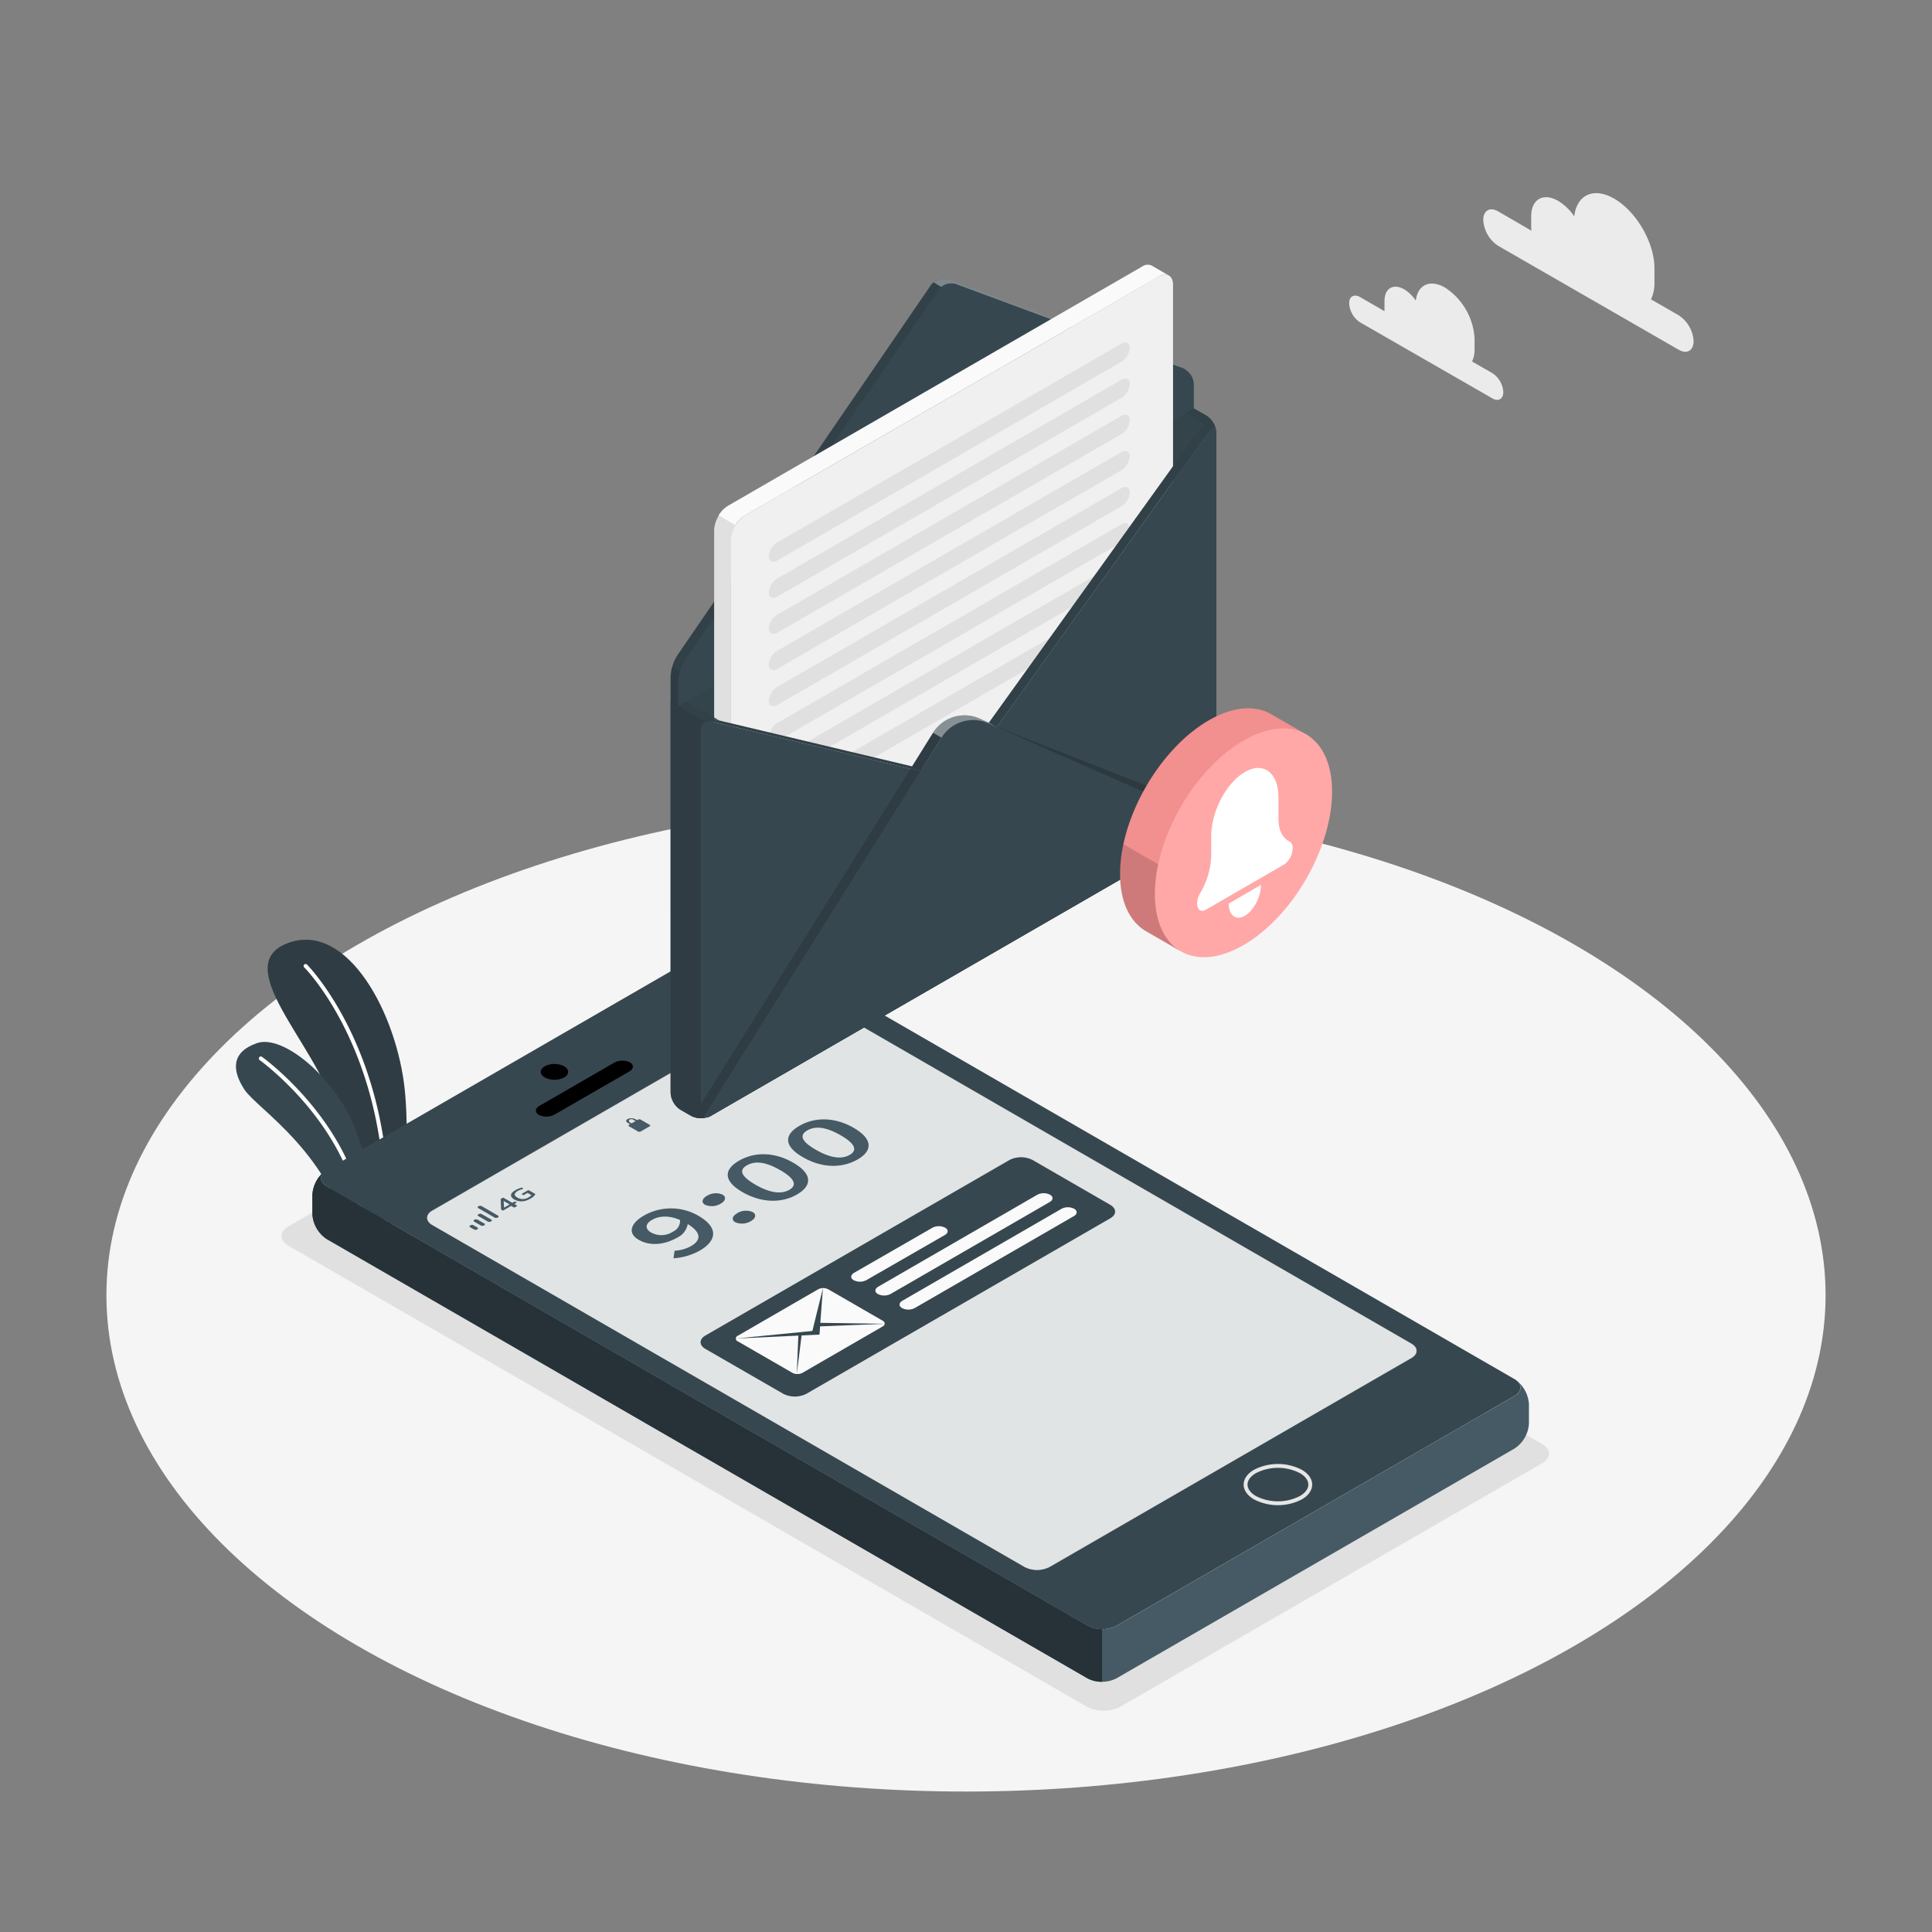 <svg xmlns="http://www.w3.org/2000/svg" viewBox="0 0 500 500"><rect x="0" y="0" width="500" height="500" fill="#808080" stroke="none"/><g id="freepik--Floor--inject-45"><ellipse id="freepik--floor--inject-45" cx="250" cy="335.21" rx="222.46" ry="128.44" style="fill:#f5f5f5"></ellipse></g><g id="freepik--Shadow--inject-45"><path id="freepik--shadow--inject-45" d="M289.94,441.7l109.14-63c2.39-1.38,2.39-3.62,0-5L192.45,254.39a9.57,9.57,0,0,0-8.66,0l-109.14,63c-2.39,1.38-2.39,3.62,0,5L281.28,441.7A9.57,9.57,0,0,0,289.94,441.7Z" style="fill:#e0e0e0"></path></g><g id="freepik--Plants--inject-45"><g id="freepik--plants--inject-45"><path d="M95.52,319.78l8.56-4.94s2.09-18.32.7-32.51c-2-19.93-14.84-43.92-30.2-38.29s7,25.94,12,42.85S95.52,319.78,95.52,319.78Z" style="fill:#37474F"></path><path d="M95.52,319.78l8.56-4.94s2.09-18.32.7-32.51c-2-19.93-14.84-43.92-30.2-38.29s7,25.94,12,42.85S95.52,319.78,95.52,319.78Z" style="opacity:0.15"></path><path d="M100,317.7h0a.52.52,0,0,1-.5-.53C101,272.87,79,250.58,78.73,250.36a.51.51,0,0,1,0-.73.52.52,0,0,1,.73,0c.22.23,22.6,22.83,21.08,67.58A.52.52,0,0,1,100,317.7Z" style="fill:#fff"></path><path d="M91,323.32,97,319.8s1-12.57-5.12-27.84c-5.37-13.3-18.68-24.33-25.38-22S60,277,63.27,282,86.4,298.85,91,323.32Z" style="fill:#37474F"></path><path d="M94.17,322h0a.52.52,0,0,1-.52-.52c.12-28-26.18-46.94-26.45-47.13a.52.52,0,0,1-.12-.72.51.51,0,0,1,.72-.12c.27.19,27,19.43,26.89,48A.53.53,0,0,1,94.17,322Z" style="fill:#fff"></path></g></g><g id="freepik--Clouds--inject-45"><path id="freepik--Cloud--inject-45" d="M387.73,54.71l8.62,5a9,9,0,0,1-.08-1.14V56c0-4.44,3.12-6.24,7-4a13.53,13.53,0,0,1,4.15,4c.63-5.58,5-7.66,10.33-4.59,5.75,3.32,10.42,11.4,10.42,18v3.73a9.78,9.78,0,0,1-.89,4.33l7.16,4.13a8.53,8.53,0,0,1,3.86,6.68c0,2.47-1.73,3.46-3.86,2.23L387.73,63.62a8.53,8.53,0,0,1-3.86-6.68C383.87,54.47,385.6,53.47,387.73,54.71Z" style="fill:#ebebeb"></path><path id="freepik--cloud--inject-45" d="M352,76.89l6.31,3.64a7.86,7.86,0,0,1,0-.83V77.87c0-3.26,2.28-4.58,5.1-3a9.93,9.93,0,0,1,3,2.93c.46-4.1,3.67-5.62,7.57-3.37a16.89,16.89,0,0,1,7.64,13.22v2.74a7.26,7.26,0,0,1-.65,3.17l5.24,3a6.25,6.25,0,0,1,2.84,4.9c0,1.81-1.27,2.54-2.84,1.63L352,83.43a6.26,6.26,0,0,1-2.83-4.91C349.13,76.72,350.39,76,352,76.89Z" style="fill:#ebebeb"></path></g><g id="freepik--Device--inject-45"><g id="freepik--device--inject-45"><g id="freepik--device--inject-45"><path d="M392.46,357.27c1.56,1.2,1.39,2.91-.49,4L289,420.74a8.3,8.3,0,0,1-7.49,0L84.59,307.07c-1.91-1.1-2.06-2.83-.44-4a8.36,8.36,0,0,0-3.31,6.2v4.95a8.31,8.31,0,0,0,3.75,6.5L281.44,434.35a8.26,8.26,0,0,0,7.5,0l103-59.46a8.28,8.28,0,0,0,3.75-6.49v-5A8.39,8.39,0,0,0,392.46,357.27Z" style="fill:#455a64"></path><path d="M392,356.94,195.09,243.27a8.3,8.3,0,0,0-7.49,0l-103,59.48c-2.07,1.19-2.07,3.13,0,4.32L281.46,420.74a8.3,8.3,0,0,0,7.49,0l103-59.48C394,360.07,394,358.13,392,356.94Zm-26.71-9.19c1.77,1,1.77,2.68,0,3.7l-93.66,54.09a7.14,7.14,0,0,1-6.43,0L111.88,317c-1.77-1-1.77-2.69,0-3.71l93.67-54.08c1.77-1,3.62-1.62,5.39-.6Z" style="fill:#37474f"></path><path d="M84.15,303a8.36,8.36,0,0,0-3.31,6.2v4.95a8.32,8.32,0,0,0,3.75,6.5L281.44,434.35a7.8,7.8,0,0,0,3.76.9V421.63a7.73,7.73,0,0,1-3.75-.89L84.59,307.07C82.68,306,82.53,304.24,84.15,303Z" style="fill:#263238"></path><path d="M146,278.85c1.39-.8,1.39-2.1,0-2.9a5.55,5.55,0,0,0-5,0c-1.39.8-1.39,2.1,0,2.9A5.55,5.55,0,0,0,146,278.85Z"></path><path d="M336.64,387.62c3.27-1.88,3.27-4.94,0-6.82a13,13,0,0,0-11.83,0c-3.27,1.88-3.27,4.94,0,6.82A13,13,0,0,0,336.64,387.62Z" style="fill:none;stroke:#e6e6e6;stroke-miterlimit:10"></path><path d="M143.49,288.47l19.4-11.19c1.15-.67,1.21-1.72.13-2.35A4.51,4.51,0,0,0,159,275l-19.4,11.19c-1.15.67-1.21,1.72-.13,2.35A4.51,4.51,0,0,0,143.49,288.47Z"></path><path d="M210.94,258.65c-1.77-1-3.62-.43-5.39.6l-93.67,54.08c-1.77,1-1.77,2.68,0,3.71l153.28,88.49a7.14,7.14,0,0,0,6.43,0l93.66-54.09c1.78-1,1.78-2.68,0-3.7Z" style="fill:#37474F"></path><path d="M210.94,258.65c-1.77-1-3.62-.43-5.39.6l-93.67,54.08c-1.77,1-1.77,2.68,0,3.71l153.28,88.49a7.14,7.14,0,0,0,6.43,0l93.66-54.09c1.78-1,1.78-2.68,0-3.7Z" style="fill:#fff;opacity:0.85"></path></g><path d="M122.67,318.19l-1-.58a.24.24,0,0,1,0-.45l.11-.06a.83.83,0,0,1,.78,0l1,.57c.21.13.21.33,0,.45l-.11.07A.89.89,0,0,1,122.67,318.19Z" style="fill:#455a64"></path><path d="M124.45,317.16l-1.73-1c-.21-.12-.21-.32,0-.45l.11-.06a.89.89,0,0,1,.78,0l1.73,1c.21.12.21.32,0,.45l-.11.06A.89.89,0,0,1,124.45,317.16Z" style="fill:#455a64"></path><path d="M126.23,316.13l-2.45-1.41c-.22-.13-.22-.33,0-.45l.11-.07a.89.89,0,0,1,.78,0l2.45,1.42a.24.24,0,0,1,0,.45l-.11.06A.83.83,0,0,1,126.23,316.13Z" style="fill:#455a64"></path><path d="M128,315.11l-4.23-2.45c-.22-.12-.22-.32,0-.45l.11-.06a.86.86,0,0,1,.78,0l4.22,2.44c.22.13.22.33,0,.45l-.1.07A.89.89,0,0,1,128,315.11Z" style="fill:#455a64"></path><path d="M133.11,312.49a.27.27,0,0,1-.19-.05l-.62-.36-2,1.15a.26.26,0,0,1-.29,0l-.23-.13-.1-.07,0-.1-.1-2.51a.31.31,0,0,1,0-.11.35.35,0,0,1,.12-.09l.27-.16a.63.63,0,0,1,.23-.08.42.42,0,0,1,.21.06l2.17,1.25.44-.25a.49.49,0,0,1,.22-.08.36.36,0,0,1,.2.06l.15.09c.07,0,.1.07.09.11s0,.07-.13.12l-.44.26.62.36c.07,0,.1.07.09.11s-.05.08-.14.13l-.34.19A.42.42,0,0,1,133.11,312.49Zm-1.21-.79-1.55-.89.1,1.73Z" style="fill:#455a64"></path><path d="M135.1,310.91a3.62,3.62,0,0,1-2-.49c-.62-.36-.9-.75-.85-1.17s.44-.83,1.15-1.24a5.43,5.43,0,0,1,.88-.42,4.35,4.35,0,0,1,.83-.23.18.18,0,0,1,.13,0,.1.1,0,0,1,0,.05l.09.26a.06.06,0,0,1,0,.08l-.11,0a3.81,3.81,0,0,0-1.22.47c-.48.27-.74.56-.78.85s.18.58.66.85a2.66,2.66,0,0,0,1.46.39,3,3,0,0,0,1.44-.43,4.39,4.39,0,0,0,.45-.3,1.39,1.39,0,0,0,.3-.29l-1-.58-.83.48a.63.63,0,0,1-.23.08.41.41,0,0,1-.2-.06l-.14-.08q-.1-.06-.09-.12s.05-.07.13-.12l1.33-.77a.56.56,0,0,1,.26-.08.43.43,0,0,1,.23.07l1.44.83a.22.22,0,0,1,.1.08s0,.05,0,.09a3.14,3.14,0,0,1-1.26,1.09A4.69,4.69,0,0,1,135.1,310.91Z" style="fill:#455a64"></path><path d="M162.78,291.48l2.35,1.36a.72.72,0,0,0,.64,0l2.37-1.36c.17-.11.17-.27,0-.37l-2.36-1.36a.66.66,0,0,0-.64,0l-2.36,1.36C162.6,291.21,162.6,291.37,162.78,291.48Z" style="fill:#455a64"></path><path d="M164.41,289.63a2.19,2.19,0,0,0-1-.22,2.13,2.13,0,0,0-1,.22c-.46.27-.46.68,0,.94l.81.47.59-.12-.81-.46a.38.38,0,0,1,0-.71.91.91,0,0,1,.42-.11.74.74,0,0,1,.41.11l.81.47.6-.12Z" style="fill:#455a64"></path><path d="M207.32,264.82a2.29,2.29,0,0,0-1.14.26l-6,3.45c-.52.29-.52.76,0,1.06l2.18,1.25a2.29,2.29,0,0,0,1.14.26,3.31,3.31,0,0,0,.55-.05,1.66,1.66,0,0,0,.58-.21l6-3.44c.51-.3.51-.77,0-1.06l-2.18-1.26A2.25,2.25,0,0,0,207.32,264.82Zm-3.8,6a1.05,1.05,0,0,1-.49-.13l-2.17-1.26a.43.43,0,0,1,0-.81l6-3.44a.91.91,0,0,1,.31-.12l.18,0a1,1,0,0,1,.48.14l2.17,1.25a.43.43,0,0,1,0,.81l-6,3.45A1,1,0,0,1,203.52,270.85Z" style="fill:#455a64"></path><path d="M203.69,270.43l-.08-.05-2-1.13a.32.32,0,0,1,0-.6l5.38-3.1a.34.34,0,0,1,.11-.05l.08.05,2,1.13a.32.32,0,0,1,0,.59l-5.38,3.11Z" style="fill:#455a64"></path><path d="M208.76,264.92a1.51,1.51,0,0,1,1.21.23l.4.24c.45.25.64.57.43.71l-.39.24-2-1.19Z" style="fill:#455a64"></path><path d="M174.59,323.68a9.64,9.64,0,0,0,4.2-1.16c2.44-1.41,3.07-3.33-.8-5.74a4.78,4.78,0,0,1-2.54,3.42c-3.32,1.92-7.1,2.41-10.15.66s-2-4.35,1.34-6.27a14.14,14.14,0,0,1,14.1.05c5.65,3.26,4.38,6.71.38,9a15.91,15.91,0,0,1-6.82,2Zm1.41-7.94c-2.93-1.27-5.42-1.09-7.31,0-1.59.91-1.91,2.24-.15,3.25a5.5,5.5,0,0,0,5.68-.27A3.09,3.09,0,0,0,176,315.74Z" style="fill:#455a64"></path><path d="M183,309.45a4.38,4.38,0,0,1,4-.28c1,.6.81,1.6-.47,2.33a4.44,4.44,0,0,1-4.07.29C181.43,311.2,181.69,310.19,183,309.45Zm7.81,4.51a4.37,4.37,0,0,1,4-.27c1,.59.81,1.59-.47,2.33a4.47,4.47,0,0,1-4.07.29C189.25,315.72,189.5,314.7,190.78,314Z" style="fill:#455a64"></path><path d="M192.13,308.51c-4.91-2.84-4.91-5.79-.89-8.12s9.16-2.31,14.06.52,5,5.87,1,8.2S197.05,311.35,192.13,308.51Zm9.81-5.67c-4.11-2.37-6.75-2.35-8.64-1.26s-1.93,2.62,2.18,5,6.93,2.42,8.79,1.35S206.06,305.22,201.94,302.84Z" style="fill:#455a64"></path><path d="M207.77,299.48c-4.92-2.84-4.92-5.79-.9-8.11s9.17-2.31,14.06.51,5.06,5.88,1,8.2S212.68,302.32,207.77,299.48Zm9.81-5.66c-4.12-2.38-6.76-2.36-8.65-1.27s-1.93,2.62,2.19,5,6.93,2.41,8.78,1.34S221.69,296.19,217.58,293.82Z" style="fill:#455a64"></path><path d="M182.56,345.63l78.68-45.42a6.65,6.65,0,0,1,6,0l20.11,11.61c1.66,1,1.66,2.51,0,3.47L208.7,360.71a6.65,6.65,0,0,1-6,0L182.56,349.1C180.9,348.14,180.9,346.59,182.56,345.63Z" style="fill:#37474F"></path><path d="M191,347.17l14.08,8.12a2.82,2.82,0,0,0,2.59,0l20.75-12c.72-.42.72-1.09,0-1.5l-14.08-8.13a2.88,2.88,0,0,0-2.59,0l-20.75,12A.79.79,0,0,0,191,347.17Z" style="fill:#fafafa"></path><polygon points="212.24 343.26 228.93 342.6 212.3 342.35 212.97 333.38 210.24 344.45 190.45 346.41 206.61 345.65 206.21 355.6 207.45 345.61 212.08 345.39 212.24 343.26" style="fill:#37474F"></polygon><path d="M221,329.42l20.33-11.69a3.62,3.62,0,0,1,3.27,0c.89.51.86,1.35-.07,1.89l-20.33,11.69a3.62,3.62,0,0,1-3.27,0C220.05,330.8,220.09,330,221,329.42Z" style="fill:#fafafa"></path><path d="M227.27,333l41.2-23.81a3.62,3.62,0,0,1,3.27,0c.89.51.86,1.36-.07,1.89l-41.2,23.81a3.65,3.65,0,0,1-3.28,0C226.31,334.41,226.34,333.57,227.27,333Z" style="fill:#fafafa"></path><path d="M233.52,336.64l41.21-23.81a3.62,3.62,0,0,1,3.27,0c.88.51.85,1.36-.07,1.89l-41.21,23.81a3.62,3.62,0,0,1-3.27,0C232.56,338,232.6,337.18,233.52,336.64Z" style="fill:#fafafa"></path></g></g><g id="freepik--Message--inject-45"><g id="freepik--Envelope--inject-45"><path d="M173.55,181.54l133.38-77,5.34,3.08a5.57,5.57,0,0,1,2.5,4.35v98.39a5.56,5.56,0,0,1-2.5,4.35L183.9,288.81a5.61,5.61,0,0,1-5,0l-2.82-1.63a5.59,5.59,0,0,1-2.51-4.35Z" style="fill:#37474F"></path><path d="M173.55,181.54l133.38-77,5.34,3.08a5.57,5.57,0,0,1,2.5,4.35v98.39a5.56,5.56,0,0,1-2.5,4.35L183.9,288.81a5.61,5.61,0,0,1-5,0l-2.82-1.63a5.59,5.59,0,0,1-2.51-4.35Z" style="opacity:0.05"></path><path d="M306.19,95.88l.55-.3-2.07-1.2h0a4,4,0,0,0-.56-.26l-58.7-21.75a4,4,0,0,0-4.5,1.43l-65.67,95.89a11.44,11.44,0,0,0-1.69,5.48v6.37l2,1.18,131.35-78.19V98.16A4.34,4.34,0,0,0,306.19,95.88Z" style="fill:#37474F"></path><path d="M243.62,74.27a3.32,3.32,0,0,0-.68.72l-65.67,95.89a10.2,10.2,0,0,0-1.22,2.74l-2-1.18a13.1,13.1,0,0,1,.53-1.45l0,0c.09-.2.18-.39.28-.58l0-.09a5.23,5.23,0,0,1,.35-.58L240.9,73.81a3.19,3.19,0,0,1,.33-.4l.35-.32Z" style="opacity:0.1"></path><path d="M306.71,95.58a3.2,3.2,0,0,0-.56-.27L247.44,73.55a4,4,0,0,0-3.82.72l-2-1.18a4.07,4.07,0,0,1,3.83-.72l58.7,21.75a3.11,3.11,0,0,1,.55.27Z" style="fill:#fff;opacity:0.35"></path><path d="M174.89,170.27a6.36,6.36,0,0,1,.35-.58A6.36,6.36,0,0,0,174.89,170.27Z" style="fill:#37474F"></path><path d="M241.24,73.41a2.66,2.66,0,0,1,.35-.32A2.15,2.15,0,0,0,241.24,73.41Z" style="fill:#37474F"></path><path d="M174,172.44a13.27,13.27,0,0,1,.53-1.46A13.27,13.27,0,0,0,174,172.44Z" style="fill:#37474F"></path><path d="M174.56,170.94c.09-.2.19-.39.28-.57C174.75,170.55,174.65,170.74,174.56,170.94Z" style="fill:#37474F"></path><path d="M174.54,171l0,0Z" style="opacity:0.2"></path><polygon points="174.01 172.44 174.01 172.44 174.01 172.44 174.01 172.44" style="opacity:0.2"></polygon><polygon points="241.59 73.09 241.59 73.09 241.59 73.09 241.59 73.09" style="opacity:0.2"></polygon><path d="M174.84,170.37s0-.07,0-.1S174.86,170.34,174.84,170.37Z" style="opacity:0.2"></path><path d="M240.91,73.8a2.44,2.44,0,0,1,.33-.39A2,2,0,0,0,240.91,73.8Z" style="opacity:0.2"></path><path d="M242.94,75l-65.66,95.9a11.27,11.27,0,0,0-1.7,5.47v6.37l133.38-77V99.34a4.64,4.64,0,0,0-2.81-4l-58.7-21.75A4.05,4.05,0,0,0,242.94,75Z" style="fill:#37474F"></path><path d="M190.1,275.41l-4.28-2.47h0l0,0v0a2.58,2.58,0,0,1-1-2.33V137.25a7.66,7.66,0,0,1,1.2-3.81l4.35,2.5a7.6,7.6,0,0,0-1.2,3.83V273.08A2.61,2.61,0,0,0,190.1,275.41Z" style="fill:#e0e0e0"></path><path d="M192.77,133.4,299.91,71.56c2-1.18,3.67-.23,3.67,2.12V207a8.11,8.11,0,0,1-3.67,6.37L192.77,275.2c-2,1.17-3.67.22-3.67-2.13V139.77A8.14,8.14,0,0,1,192.77,133.4Z" style="fill:#f0f0f0"></path><path d="M298.16,68.79l4.2,2.44a2.6,2.6,0,0,0-2.46.35L192.77,133.41a7.08,7.08,0,0,0-2.48,2.53l-4.35-2.5a7.38,7.38,0,0,1,2.47-2.55L295.55,69a2.52,2.52,0,0,1,2.61-.23Z" style="fill:#fafafa"></path><path d="M201.13,140.38l89.09-51.44c1.2-.69,2.17-.2,2.17,1.1a4.64,4.64,0,0,1-2.17,3.59l-89.09,51.44c-1.2.69-2.17.2-2.17-1.09A4.64,4.64,0,0,1,201.13,140.38Z" style="fill:#e0e0e0"></path><path d="M201.13,149.73l89.09-51.44c1.2-.69,2.17-.2,2.17,1.1a4.64,4.64,0,0,1-2.17,3.59l-89.09,51.44c-1.2.69-2.17.2-2.17-1.09A4.64,4.64,0,0,1,201.13,149.73Z" style="fill:#e0e0e0"></path><path d="M201.13,159.08l89.09-51.44c1.2-.69,2.17-.2,2.17,1.09a4.64,4.64,0,0,1-2.17,3.6l-89.09,51.44c-1.2.69-2.17.2-2.17-1.09A4.64,4.64,0,0,1,201.13,159.08Z" style="fill:#e0e0e0"></path><path d="M201.13,168.43,290.22,117c1.2-.69,2.17-.2,2.17,1.09a4.64,4.64,0,0,1-2.17,3.6l-89.09,51.44c-1.2.69-2.17.2-2.17-1.1A4.64,4.64,0,0,1,201.13,168.43Z" style="fill:#e0e0e0"></path><path d="M201.13,177.78l89.09-51.44c1.2-.69,2.17-.2,2.17,1.09a4.64,4.64,0,0,1-2.17,3.6l-89.09,51.44c-1.2.69-2.17.2-2.17-1.1A4.64,4.64,0,0,1,201.13,177.78Z" style="fill:#e0e0e0"></path><path d="M201.13,187.13l89.09-51.44c1.2-.69,2.17-.2,2.17,1.09a4.64,4.64,0,0,1-2.17,3.6l-89.09,51.44c-1.2.69-2.17.2-2.17-1.1A4.64,4.64,0,0,1,201.13,187.13Z" style="fill:#e0e0e0"></path><path d="M201.13,196.48,290.22,145c1.2-.69,2.17-.2,2.17,1.09a4.64,4.64,0,0,1-2.17,3.6l-89.09,51.44c-1.2.69-2.17.2-2.17-1.1A4.64,4.64,0,0,1,201.13,196.48Z" style="fill:#e0e0e0"></path><path d="M201.13,205.83l89.09-51.44c1.2-.7,2.17-.2,2.17,1.09a4.64,4.64,0,0,1-2.17,3.6l-89.09,51.44c-1.2.69-2.17.2-2.17-1.1A4.64,4.64,0,0,1,201.13,205.83Z" style="fill:#e0e0e0"></path><path d="M311.39,211.66a1.21,1.21,0,0,1-.14.2l-55.58-24.65a9.57,9.57,0,0,0-12,3.7l-59.42,95.34-2.2,1.27h0a1.79,1.79,0,0,1-1.7.19l61.11-98.06a9.6,9.6,0,0,1,12-3.71Z" style="fill:#37474F"></path><path d="M238.18,199.58l.14-.12-54.09,86.8-2.2,1.27h0a1.82,1.82,0,0,1-1.7.19L236,198.3Z" style="fill:#fff;opacity:0.4"></path><path d="M311.39,211.67a1.21,1.21,0,0,1-.14.2l-55.59-24.66a9.57,9.57,0,0,0-12,3.7l-2.2-1.28a9.6,9.6,0,0,1,12-3.68Z" style="fill:#fff;opacity:0.4"></path><path d="M314.73,111.33h0c-.12-.72-.5-.92-1-.58a2.89,2.89,0,0,0-.64.66l-.28.39L258,188.16l-8.19,11.41a4.67,4.67,0,0,1-4.51,1.69l-7.07-1.68-54-12.84a2.75,2.75,0,0,0-1.1,0,2,2,0,0,0-.41.13l1.49-.86,52,12.37L243.3,200a4.65,4.65,0,0,0,4.51-1.69l8.19-11.4,55.12-76.75a2.2,2.2,0,0,1,.62-.57L307,106.86l2-1.15,3.3,1.9A5.72,5.72,0,0,1,314.73,111.33Z" style="fill:#37474F"></path><path d="M258,188.16l-8.19,11.41a4.67,4.67,0,0,1-4.51,1.69l-7.07-1.68.14-.12.34-.54,4.63,1.1a4.65,4.65,0,0,0,4.51-1.69l8.11-11.28Z" style="fill:#fff;opacity:0.4"></path><path d="M312.26,107.61l-3.3-1.9-2,1.15,4.77,2.75h0a2.24,2.24,0,0,0-.62.57L256,186.93l-.08.11h0l2,1.11L312.8,111.8l.28-.39a2.89,2.89,0,0,1,.64-.66c.49-.34.87-.14,1,.58h0A5.72,5.72,0,0,0,312.26,107.61Z" style="opacity:0.1"></path><path d="M185.31,188.34l-11.76-6.8V282.83a5.59,5.59,0,0,0,2.51,4.35l2.82,1.63a5.61,5.61,0,0,0,5,0l1.41-.82Z" style="fill:#37474F"></path><path d="M185.31,188.34l-11.76-6.8V282.83a5.59,5.59,0,0,0,2.51,4.35l2.82,1.63a5.61,5.61,0,0,0,5,0l1.41-.82Z" style="opacity:0.15"></path><path d="M312.81,111.8v97.32a5,5,0,0,1-.78,2.54,5.2,5.2,0,0,1-1.47,1.64l-.09.06-.17.11-128.36,74.1h0a2.38,2.38,0,0,1-.49.23,3.19,3.19,0,0,1,0-.45V189a2.18,2.18,0,0,1,2.82-2.22l54,12.84,7.07,1.68a4.67,4.67,0,0,0,4.51-1.69L258,188.16Z" style="fill:#455a64"></path><path d="M314.78,112v98.39a5.11,5.11,0,0,1-.78,2.54,5.48,5.48,0,0,1-1.47,1.65l-.1.05a1.53,1.53,0,0,1-.16.11L183.91,288.8h0a1.79,1.79,0,0,1-1.71.2,1.52,1.52,0,0,1-.75-1.2,3.19,3.19,0,0,1,0-.45V189a2.18,2.18,0,0,1,2.82-2.22l54,12.84,7.07,1.68a4.67,4.67,0,0,0,4.51-1.69L258,188.16l54.85-76.36.28-.39C314,110.12,314.78,110.36,314.78,112Z" style="fill:#37474F"></path><path d="M312.27,214.7l.16-.11.1-.05a5.48,5.48,0,0,0,1.47-1.65,5.13,5.13,0,0,0,.77-2.49L258,188.16,296,224.09Z" style="fill:#37474F"></path><path d="M312.27,214.7l.16-.11.1-.05a5.48,5.48,0,0,0,1.47-1.65,5.13,5.13,0,0,0,.77-2.49L258,188.16,296,224.09Z" style="opacity:0.2"></path><path d="M181.4,287.36a1.73,1.73,0,0,0,.78,1.65,1.79,1.79,0,0,0,1.71-.2h0l44.19-25.51,10.09-63.71L181.4,285.72Z" style="fill:#37474F"></path><path d="M243.63,190.9,182.17,289a1.73,1.73,0,0,1-.78-1.65v-1.63L235.62,199l.42-.67,5.39-8.64,0,0Z" style="opacity:0.15"></path><path d="M314,212.89a5.48,5.48,0,0,1-1.47,1.65l-.1.05L183.91,288.8h0a1.79,1.79,0,0,1-1.71.2l61.46-98.13a9.66,9.66,0,0,1,12.09-3.71Z" style="fill:#37474F"></path><path d="M314,212.9a5.2,5.2,0,0,1-1.47,1.64l-.09.06L183.9,288.81h0a1.81,1.81,0,0,1-1.71.19l1.71-2.72,126.31-72.94.1-.06a5.11,5.11,0,0,0,1.33-1.44Z" style="fill:#37474F"></path><path d="M174,172.44l2,1.18a10,10,0,0,0-.47,2.74v6.36l-2-1.18v-6.37A10,10,0,0,1,174,172.44Z" style="opacity:0.15"></path><polygon points="186.08 186.42 184.2 185.97 182.71 186.83 180.65 185.64 175.58 182.72 177.55 181.55 186.08 186.42" style="fill:#37474F"></polygon><path d="M186.08,186.42h0l-8.52-4.86-2,1.17,5.07,2.92,2.06,1.19h0a1.29,1.29,0,0,1,.38-.12,2.75,2.75,0,0,1,1.1,0l4.15,1L235.62,199l.42-.67Z" style="opacity:0.1"></path></g><g id="freepik--Notification--inject-45"><path d="M338.5,190.34l-9.49-5.5h0l-.08-.05h0c-4.14-2.34-9.83-2-16.12,1.65-12.66,7.31-22.93,25.09-22.93,39.71,0,7.3,2.57,12.43,6.7,14.83h0l8.65,5,2-3.39a23.16,23.16,0,0,0,6.58-2.56c12.66-7.31,22.93-25.09,22.93-39.71a24.41,24.41,0,0,0-.72-5.86Z" style="fill:#f28f8f"></path><path d="M290.72,218.46a36.88,36.88,0,0,0-.87,7.7c0,7.3,2.57,12.43,6.7,14.83h0l8.65,5,2-3.39a23.16,23.16,0,0,0,6.58-2.56,36.68,36.68,0,0,0,6.25-4.61Z" style="opacity:0.15"></path><path d="M321.81,191.65c-12.66,7.31-22.93,25.09-22.93,39.71s10.27,20.55,22.93,13.24,22.93-25.09,22.93-39.71S334.48,184.34,321.81,191.65Z" style="fill:#ffa8a7"></path><path d="M330.87,212v-5.62c0-6.41-3.9-9.36-8.7-6.58h0c-4.81,2.78-8.71,10.22-8.71,16.63v5a19.92,19.92,0,0,1-2.93,9.81v0a5.43,5.43,0,0,0-.71,2.57h0c0,1.61,1,2.36,2.19,1.66l20.33-11.74a5.26,5.26,0,0,0,2.19-4.19h0a2.05,2.05,0,0,0-.64-1.7l0,0C332.05,217.06,330.87,215,330.87,212Z" style="fill:#fff"></path><path d="M326.34,229c0,3.08-1.87,6.65-4.17,8s-4.18-.08-4.18-3.15Z" style="fill:#fff"></path></g></g></svg>